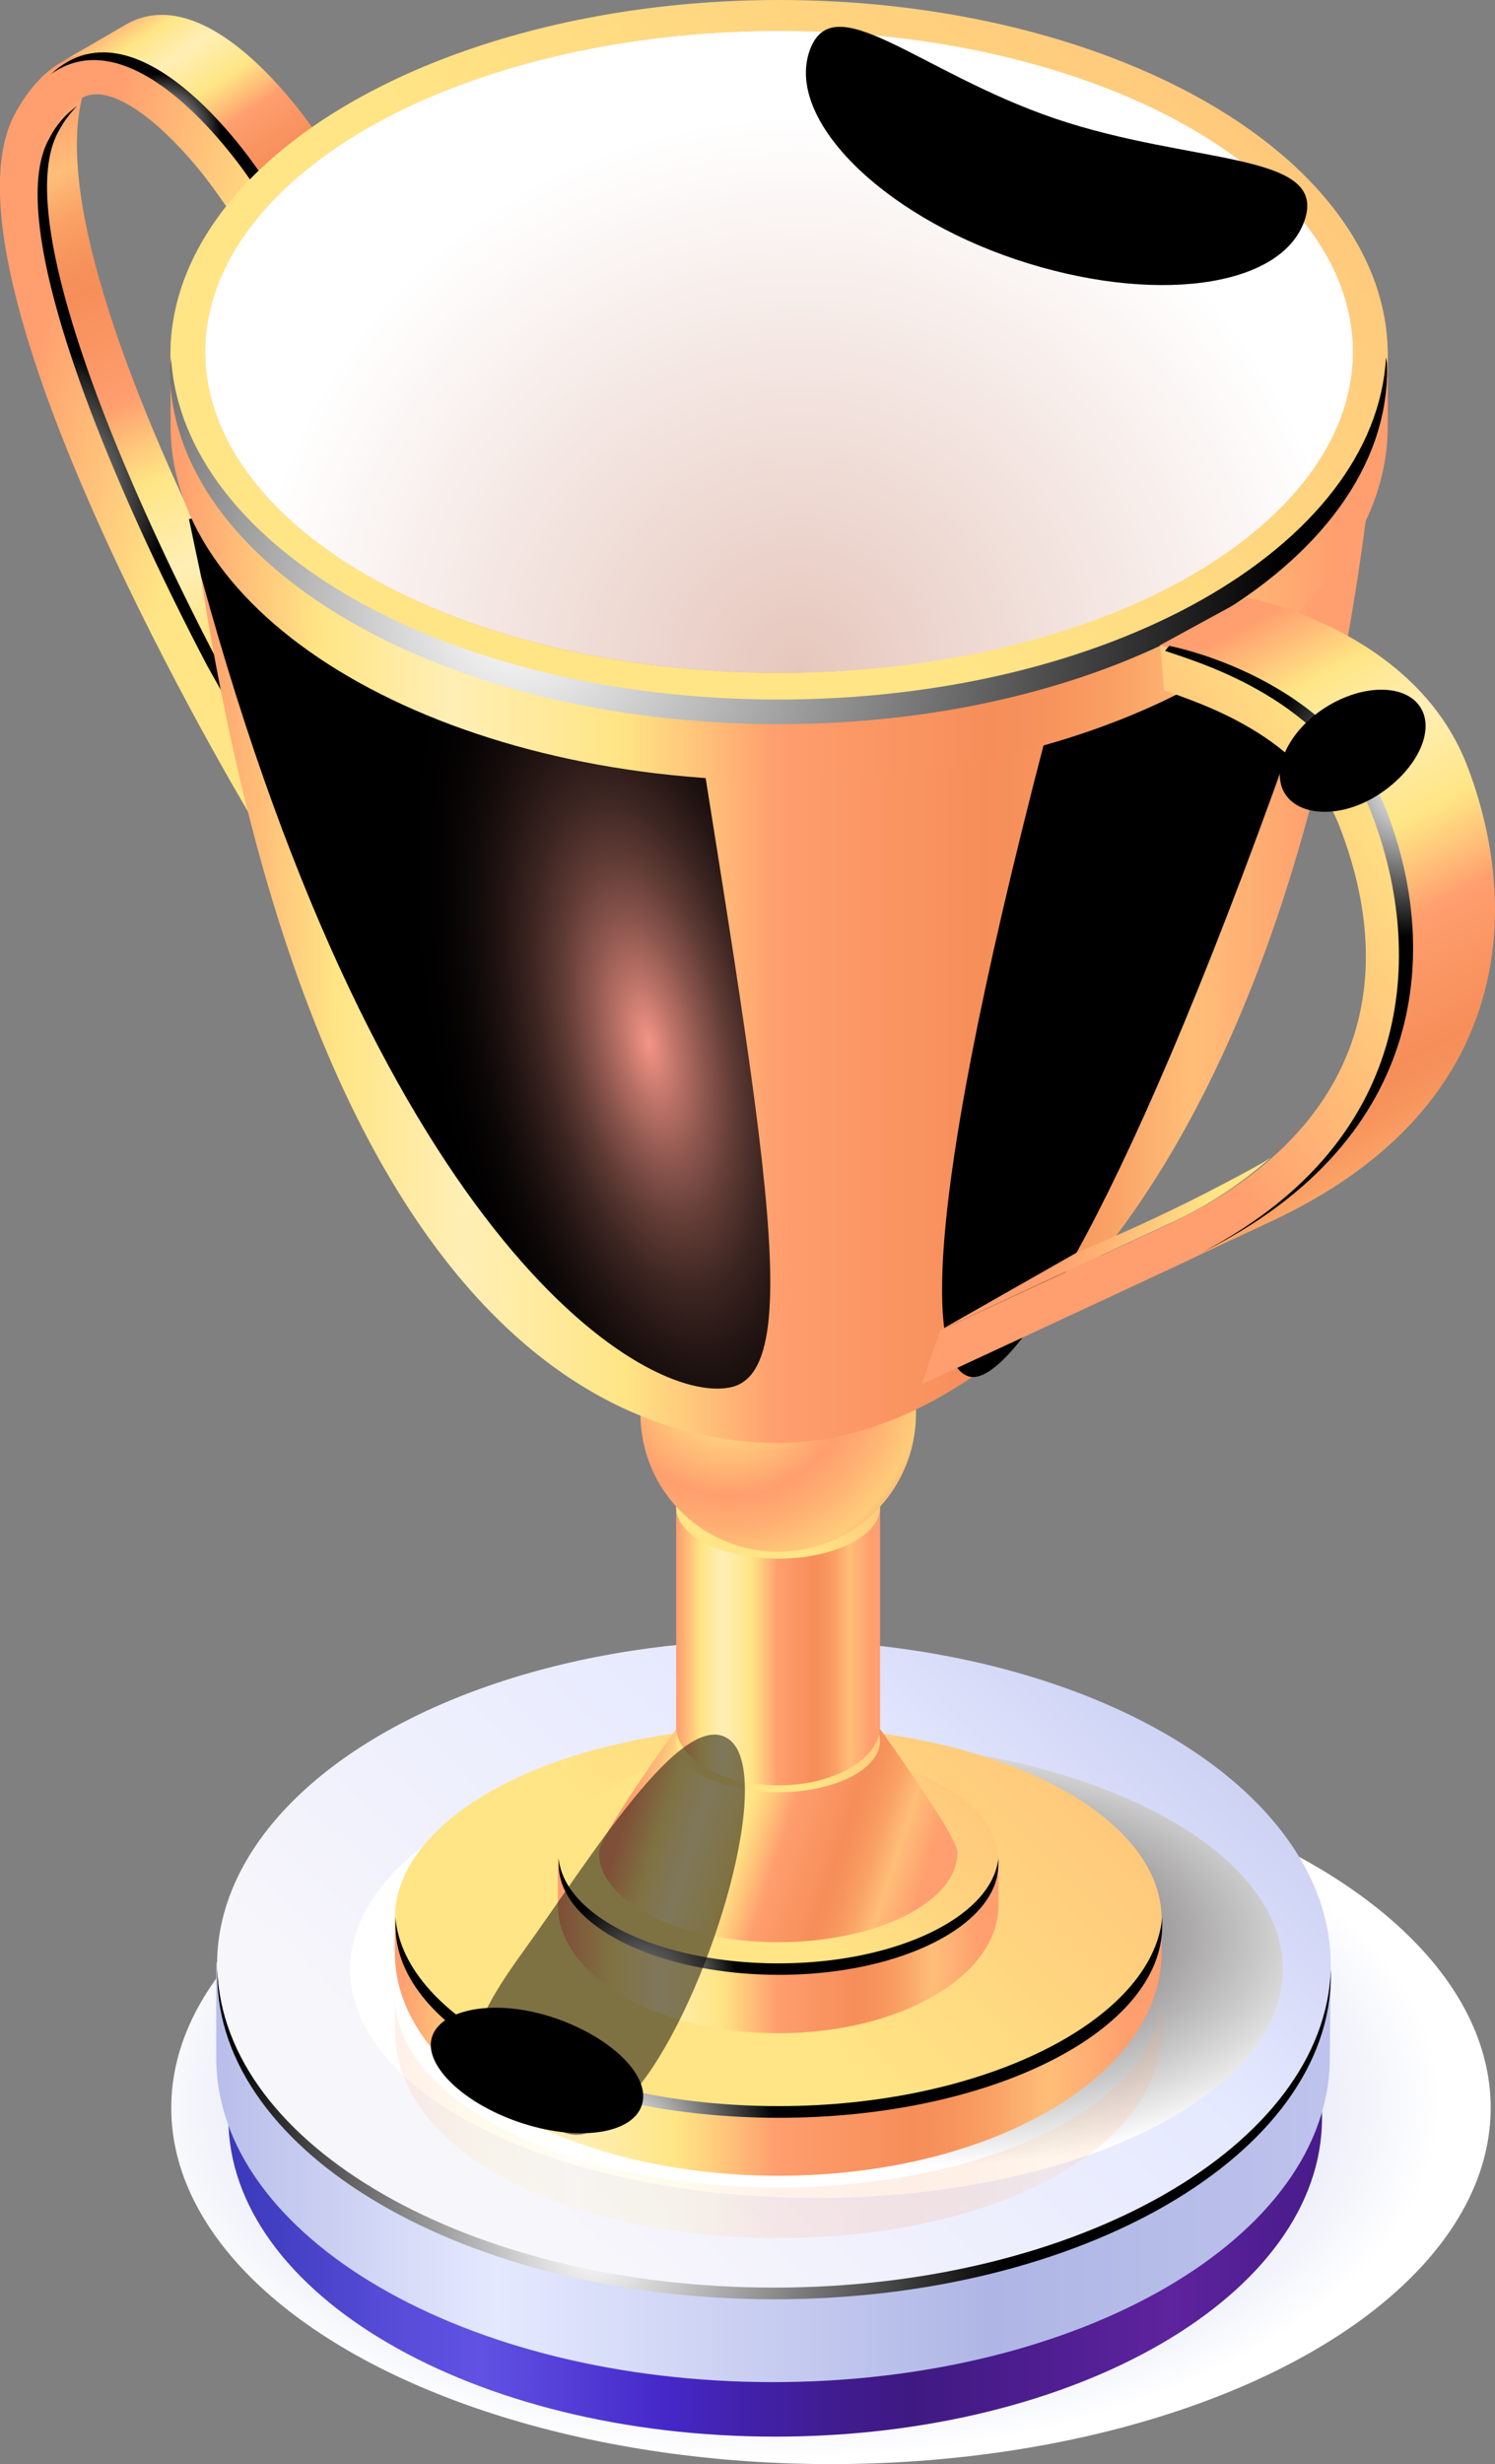 <svg xmlns="http://www.w3.org/2000/svg" xmlns:xlink="http://www.w3.org/1999/xlink" viewBox="0 0 69.14 113.92"><rect x="0" y="0" width="69.14" height="113.92" fill="#808080" stroke="none"/><defs><radialGradient id="radial-gradient" cx="957.06" cy="-2351.26" r="24.96" gradientTransform="translate(-1131.38 1649.04) scale(1.22 0.66)" gradientUnits="userSpaceOnUse"><stop offset="0.19" stop-color="#afb6e5"></stop><stop offset="1" stop-color="#fff"></stop></radialGradient><linearGradient id="linear-gradient" x1="65.62" y1="104.35" x2="115.4" y2="104.35" gradientTransform="translate(-54.82)" gradientUnits="userSpaceOnUse"><stop offset="0" stop-color="#3b3aba"></stop><stop offset="0.14" stop-color="#564bd7"></stop><stop offset="0.23" stop-color="#6152e3"></stop><stop offset="0.4" stop-color="#4528c9"></stop><stop offset="0.48" stop-color="#4221a9"></stop><stop offset="0.57" stop-color="#401b8d"></stop><stop offset="0.63" stop-color="#3f1982"></stop><stop offset="0.87" stop-color="#5e239e"></stop><stop offset="1" stop-color="#491c8b"></stop></linearGradient><linearGradient id="linear-gradient-2" x1="65.11" y1="100.42" x2="115.79" y2="100.42" gradientTransform="translate(-54.82)" gradientUnits="userSpaceOnUse"><stop offset="0" stop-color="#b9bfea"></stop><stop offset="0.25" stop-color="#e5e9ff"></stop><stop offset="0.7" stop-color="#afb6e5"></stop><stop offset="0.95" stop-color="#bac0ea"></stop><stop offset="1" stop-color="#bdc3ec"></stop></linearGradient><linearGradient id="linear-gradient-3" x1="4793.25" y1="58.4" x2="4834.04" y2="102.14" gradientTransform="matrix(-1, 0, 0, 1, 4859.28, 0)" gradientUnits="userSpaceOnUse"><stop offset="0" stop-color="#afb6e5"></stop><stop offset="0.14" stop-color="#b6bce8"></stop><stop offset="0.35" stop-color="#c8cdf1"></stop><stop offset="0.58" stop-color="#e5e9ff"></stop><stop offset="0.95" stop-color="#f5f4fc"></stop><stop offset="1" stop-color="#f7f6fb"></stop></linearGradient><radialGradient id="Radial_Gradient_1" cx="27.53" cy="103.75" r="18.99" gradientUnits="userSpaceOnUse"><stop offset="0" stop-color="#fff"></stop><stop offset="1"></stop></radialGradient><radialGradient id="radial-gradient-2" cx="4813.7" cy="2466.26" r="18.26" gradientTransform="translate(5722.74 1519.99) rotate(180) scale(1.18 0.58)" gradientUnits="userSpaceOnUse"><stop offset="0.19" stop-color="#5f5c5d"></stop><stop offset="1" stop-color="#fff"></stop></radialGradient><linearGradient id="linear-gradient-4" x1="13.4" y1="31.66" x2="1.05" y2="4.12" gradientUnits="userSpaceOnUse"><stop offset="0" stop-color="#ff9e6e"></stop><stop offset="0.12" stop-color="#ffe585"></stop><stop offset="0.2" stop-color="#ffeca9"></stop><stop offset="0.23" stop-color="#ffefb5"></stop><stop offset="0.37" stop-color="#ffe585"></stop><stop offset="0.44" stop-color="#ffc179"></stop><stop offset="0.5" stop-color="#ff9e6e"></stop><stop offset="0.68" stop-color="#f68e59"></stop><stop offset="0.73" stop-color="#f7935c"></stop><stop offset="0.79" stop-color="#faa266"></stop><stop offset="0.85" stop-color="#feba76"></stop><stop offset="0.86" stop-color="#ffbe78"></stop><stop offset="0.97" stop-color="#ff9e6e"></stop></linearGradient><linearGradient id="linear-gradient-5" x1="-8.06" y1="14.85" x2="9.65" y2="20.5" gradientUnits="userSpaceOnUse"><stop offset="0" stop-color="#ff9e6e"></stop><stop offset="0.47" stop-color="#ff9e6e"></stop><stop offset="0.51" stop-color="#ff9e6e"></stop><stop offset="1" stop-color="#ffe585"></stop></linearGradient><linearGradient id="linear-gradient-6" x1="5.7" y1="0.2" x2="13.89" y2="12.42" xlink:href="#linear-gradient-4"></linearGradient><radialGradient id="radial-gradient-3" cx="0.81" cy="22.86" r="7.04" xlink:href="#Radial_Gradient_1"></radialGradient><radialGradient id="radial-gradient-4" cx="7.53" cy="6.07" r="2.7" xlink:href="#Radial_Gradient_1"></radialGradient><linearGradient id="linear-gradient-7" x1="18.43" y1="94.61" x2="53.32" y2="94.61" xlink:href="#linear-gradient-4"></linearGradient><linearGradient id="linear-gradient-8" x1="67.64" y1="56.85" x2="34.13" y2="90.57" gradientUnits="userSpaceOnUse"><stop offset="0.04" stop-color="#ff9e6e"></stop><stop offset="0.3" stop-color="#ffad73"></stop><stop offset="0.82" stop-color="#ffd680"></stop><stop offset="1" stop-color="#ffe585"></stop></linearGradient><linearGradient id="linear-gradient-9" x1="53.71" y1="92.21" x2="53.72" y2="92.21" xlink:href="#linear-gradient-4"></linearGradient><linearGradient id="linear-gradient-10" x1="18.43" y1="97.82" x2="53.32" y2="97.82" xlink:href="#linear-gradient-4"></linearGradient><radialGradient id="radial-gradient-5" cx="28.97" cy="98.59" r="6.87" xlink:href="#Radial_Gradient_1"></radialGradient><linearGradient id="linear-gradient-11" x1="25.9" y1="89.95" x2="45.94" y2="89.95" xlink:href="#linear-gradient-4"></linearGradient><linearGradient id="linear-gradient-12" x1="54.17" y1="67.64" x2="34.92" y2="87.01" xlink:href="#linear-gradient-8"></linearGradient><radialGradient id="radial-gradient-6" cx="29.69" cy="91.65" r="4.38" xlink:href="#Radial_Gradient_1"></radialGradient><linearGradient id="linear-gradient-13" x1="29.39" y1="82.39" x2="43.27" y2="86.82" xlink:href="#linear-gradient-4"></linearGradient><linearGradient id="linear-gradient-14" x1="44.41" y1="72.02" x2="35.49" y2="80.99" xlink:href="#linear-gradient-8"></linearGradient><linearGradient id="linear-gradient-15" x1="31.32" y1="76.12" x2="40.6" y2="76.12" xlink:href="#linear-gradient-4"></linearGradient><linearGradient id="linear-gradient-16" x1="44.41" y1="61.22" x2="35.49" y2="70.19" xlink:href="#linear-gradient-8"></linearGradient><radialGradient id="radial-gradient-7" cx="33.7" cy="63.53" r="10.43" gradientUnits="userSpaceOnUse"><stop offset="0.15" stop-color="#ffe585"></stop><stop offset="0.54" stop-color="#ff9e6e"></stop><stop offset="0.67" stop-color="#ffad72"></stop><stop offset="0.86" stop-color="#ffcc7a"></stop><stop offset="0.97" stop-color="#ff9e6e"></stop></radialGradient><linearGradient id="linear-gradient-17" x1="9.15" y1="43.93" x2="62.57" y2="43.93" xlink:href="#linear-gradient-4"></linearGradient><radialGradient id="radial-gradient-8" cx="-10804.05" cy="539.03" r="25.06" gradientTransform="matrix(0.2, 0.06, -0.24, 0.77, 2301.89, 294.38)" gradientUnits="userSpaceOnUse"><stop offset="0" stop-color="#754c29"></stop><stop offset="0.09" stop-color="#603e22"></stop><stop offset="0.27" stop-color="#3d2816"></stop><stop offset="0.44" stop-color="#22160c"></stop><stop offset="0.62" stop-color="#0f0a05"></stop><stop offset="0.81" stop-color="#040201"></stop><stop offset="1"></stop></radialGradient><radialGradient id="radial-gradient-9" cx="-2040.69" cy="-382.8" r="23.96" gradientTransform="matrix(0.41, -0.09, 0.21, 0.98, 947.07, 239.7)" gradientUnits="userSpaceOnUse"><stop offset="0" stop-color="#f49587"></stop><stop offset="0.12" stop-color="#bd7368"></stop><stop offset="0.24" stop-color="#8b554d"></stop><stop offset="0.36" stop-color="#603b35"></stop><stop offset="0.48" stop-color="#3e2622"></stop><stop offset="0.61" stop-color="#231513"></stop><stop offset="0.74" stop-color="#0f0908"></stop><stop offset="0.86" stop-color="#040202"></stop><stop offset="1"></stop></radialGradient><linearGradient id="linear-gradient-18" x1="8.16" y1="26.18" x2="63.56" y2="26.18" xlink:href="#linear-gradient-4"></linearGradient><linearGradient id="linear-gradient-19" x1="88.04" y1="-35.95" x2="32.99" y2="19.46" xlink:href="#linear-gradient-8"></linearGradient><radialGradient id="White_Black_Radial" cx="23.94" cy="28.45" r="35.38" xlink:href="#Radial_Gradient_1"></radialGradient><linearGradient id="linear-gradient-20" x1="62.13" y1="16.27" x2="10.02" y2="16.27" xlink:href="#linear-gradient-4"></linearGradient><radialGradient id="radial-gradient-10" cx="36.98" cy="30.98" r="25.66" gradientUnits="userSpaceOnUse"><stop offset="0" stop-color="#e6c7bd"></stop><stop offset="1" stop-color="#fff"></stop></radialGradient><radialGradient id="radial-gradient-11" cx="14784.49" cy="-9275.37" r="33.55" gradientTransform="matrix(0.05, -0.14, 0.29, 0.1, 1992.42, 3012.99)" xlink:href="#radial-gradient-9"></radialGradient><linearGradient id="linear-gradient-21" x1="53.13" y1="31.17" x2="67.66" y2="58.92" xlink:href="#linear-gradient-4"></linearGradient><linearGradient id="linear-gradient-22" x1="36.74" y1="55.86" x2="64.76" y2="37.23" xlink:href="#linear-gradient-5"></linearGradient><linearGradient id="linear-gradient-23" x1="48.8" y1="56.76" x2="54.94" y2="58.72" xlink:href="#linear-gradient-8"></linearGradient><radialGradient id="radial-gradient-12" cx="65.13" cy="36.41" r="6.92" xlink:href="#Radial_Gradient_1"></radialGradient><radialGradient id="radial-gradient-13" cx="27046.03" cy="-5489.7" r="15.64" gradientTransform="matrix(-0.08, -0.13, 0.2, -0.13, 3318.77, 2776.22)" xlink:href="#radial-gradient-9"></radialGradient><radialGradient id="radial-gradient-14" cx="-8074.16" cy="244.2" r="29.56" gradientTransform="matrix(0.12, 0.09, -0.18, 0.24, 1052.55, 741.71)" xlink:href="#radial-gradient-9"></radialGradient><radialGradient id="radial-gradient-15" cx="14182.76" cy="-9255.41" r="16.91" gradientTransform="matrix(0.05, -0.14, 0.29, 0.1, 1992.42, 3012.99)" xlink:href="#radial-gradient-9"></radialGradient></defs><title>Asset 2</title><g style="isolation:isolate"><g id="Layer_2" data-name="Layer 2"><g id="Layer_1-2" data-name="Layer 1"><ellipse cx="38.43" cy="97.45" rx="30.51" ry="16.47" style="mix-blend-mode:multiply;fill:url(#radial-gradient)"></ellipse><path d="M61.14,96.05H10.56v1.87c0,8.14,11.32,14.73,25.29,14.73s25.29-6.59,25.29-14.73Z" style="fill:url(#linear-gradient)"></path><path d="M61.54,90.72H10v4.41c0,8.28,11.53,15,25.75,15s25.75-6.71,25.75-15Z" style="fill:url(#linear-gradient-2)"></path><ellipse cx="35.79" cy="90.82" rx="25.75" ry="15" style="fill:url(#linear-gradient-3)"></ellipse><path d="M35.79,105.76c-14.06,0-25.49-6.57-25.74-14.73,0,.09,0,.18,0,.27,0,8.28,11.53,15,25.75,15s25.75-6.72,25.75-15c0-.09,0-.18,0-.27C61.28,99.19,49.86,105.76,35.79,105.76Z" style="mix-blend-mode:color-dodge;fill:url(#Radial_Gradient_1)"></path><ellipse cx="37.76" cy="91.04" rx="21.57" ry="10.58" style="mix-blend-mode:multiply;fill:url(#radial-gradient-2)"></ellipse><path d="M4.31,3.21a7.55,7.55,0,0,1,.69-1c-1.29,0-2.58.72-3.69,2.68-4.24,7.45,10.81,32.54,10.81,32.54l.05-6.95C8,22.68,1.3,8.5,4.31,3.21Z" style="fill:url(#linear-gradient-4)"></path><path d="M9.72,30.49C4.9,21.3.25,9.88,2.4,6.09c1-1.73,1.79-1.73,2.06-1.73,1.65,0,4,2.4,5.4,4.33l1.88,2.64,0-3.22S5-2.31.75,5.15,11.57,37.69,11.57,37.69l0-3.86Z" style="fill:url(#linear-gradient-5)"></path><path d="M5.71,1.2,2.61,3h0c4.1-2.61,9.12,5.1,9.12,5.1l3-1.78S9.8-1.33,5.71,1.2Z" style="fill:url(#linear-gradient-6)"></path><g style="mix-blend-mode:color-dodge"><path d="M2.72,6.05A4.8,4.8,0,0,1,3.57,4.9,4.05,4.05,0,0,0,2.28,6.4C.13,10.19,4.78,21.62,9.6,30.81l1.88,3.34,0,2.77c.27.47.43.73.43.73l0-3.86L10,30.45C5.22,21.26.56,9.84,2.72,6.05Z" style="fill:url(#radial-gradient-3)"></path><path d="M2.35,3.43c4.13-2.94,9.3,5,9.3,5l0,2.26.43.6,0-3.22S6.54-.44,2.35,3.43Z" style="fill:url(#radial-gradient-4)"></path></g><path d="M53.72,88.63H18.26v1.49h0v.15c0,5.7,7.94,10.32,17.73,10.32S53.72,96,53.72,90.27c0,0,0-.1,0-.15h0Z" style="fill:url(#linear-gradient-7)"></path><ellipse cx="35.99" cy="88.7" rx="17.73" ry="8.89" style="fill:url(#linear-gradient-8)"></ellipse><path d="M53.72,92.25v-.07h0S53.72,92.22,53.72,92.25Z" style="fill:url(#linear-gradient-9)"></path><path d="M53.72,92.25c0,4.91-7.94,8.88-17.73,8.88s-17.73-4-17.73-8.88v-.07h0v1.49h0v.14c0,5.7,7.94,9.66,17.73,9.66s17.73-4,17.73-9.66c0,0,0-.09,0-.14h0Z" style="opacity:0.15;fill:url(#linear-gradient-10)"></path><path d="M36,97.37c-9.54,0-17.32-4-17.71-8.72,0,.12,0,.25,0,.37,0,4.91,7.94,8.89,17.73,8.89s17.73-4,17.73-8.89c0-.12,0-.25,0-.37C53.3,93.38,45.52,97.37,36,97.37Z" style="mix-blend-mode:color-dodge;fill:url(#radial-gradient-5)"></path><path d="M46.17,85.89H25.8V88h0s0,.06,0,.08C25.8,91.35,30.36,94,36,94s10.18-2.65,10.18-5.93V88h0Z" style="fill:url(#linear-gradient-11)"></path><ellipse cx="35.99" cy="85.93" rx="10.18" ry="5.1" style="fill:url(#linear-gradient-12)"></ellipse><path d="M36,90.77c-5.45,0-9.88-2.14-10.16-4.84a2.48,2.48,0,0,0,0,.27c0,2.82,4.56,5.1,10.19,5.1S46.17,89,46.17,86.2a2.48,2.48,0,0,0,0-.27C45.86,88.63,41.43,90.77,36,90.77Z" style="mix-blend-mode:color-dodge;fill:url(#radial-gradient-6)"></path><path d="M40.7,79.94H31.27s-3.57,4.94-3.57,5.7c0,2.29,3.71,4.15,8.29,4.15s8.29-1.86,8.29-4.15C44.28,84.88,40.7,79.94,40.7,79.94Z" style="fill:url(#linear-gradient-13)"></path><path d="M40.7,80.49c0,1.31-2.11,2.37-4.71,2.37s-4.72-1.06-4.72-2.37,2.11-2.36,4.72-2.36S40.7,79.19,40.7,80.49Z" style="fill:url(#linear-gradient-14)"></path><path d="M40.7,69.67H31.27V79.79h0v0c0,1.52,2.11,2.75,4.72,2.75s4.71-1.23,4.71-2.75v0h0Z" style="fill:url(#linear-gradient-15)"></path><path d="M40.7,69.69c0,1.31-2.11,2.37-4.71,2.37S31.27,71,31.27,69.69s2.11-2.36,4.72-2.36S40.7,68.39,40.7,69.69Z" style="fill:url(#linear-gradient-16)"></path><path d="M42.36,65.32A6.37,6.37,0,1,1,36,59,6.37,6.37,0,0,1,42.36,65.32Z" style="fill:url(#radial-gradient-7)"></path><path d="M8.9,21.14s0,2.77,0,2.87C13.59,58.07,26.12,66.71,36,66.71S59.17,54.79,63.17,24c0-.1,0-2.87,0-2.87Z" style="fill:url(#linear-gradient-17)"></path><path d="M50.33,27.05s-.66,2.12-.68,2.2C42.44,55.63,42.84,63,44.79,63.63s7.39-7.72,15.53-31.05c0-.09.68-2.2.68-2.2Z" style="mix-blend-mode:color-dodge;fill:url(#radial-gradient-8)"></path><path d="M8.74,24s.53,2.54.56,2.64c8.46,31,20.61,38.31,24.48,37.5s1.11-13.26-3.33-42c0-.1-.55-2.64-.55-2.64Z" style="mix-blend-mode:color-dodge;fill:url(#radial-gradient-9)"></path><path d="M64.18,16.28H7.89v3.19h0c0,.08,0,.15,0,.23,0,9.05,12.6,16.39,28.14,16.39S64.18,28.75,64.18,19.7c0-.08,0-.15,0-.23h0Z" style="fill:url(#linear-gradient-18)"></path><ellipse cx="36.03" cy="16.39" rx="28.15" ry="16.39" style="fill:url(#linear-gradient-19)"></ellipse><path d="M36,32.34c-15.21,0-27.57-7-28.09-15.82,0,.19-.05.38-.05.57,0,9.05,12.6,16.39,28.14,16.39s28.15-7.34,28.15-16.39c0-.19,0-.38-.05-.57C63.61,25.31,51.25,32.34,36,32.34Z" style="mix-blend-mode:screen;fill:url(#White_Black_Radial)"></path><ellipse cx="36.03" cy="16.27" rx="26.54" ry="14.84" style="fill:url(#linear-gradient-20)"></ellipse><ellipse cx="36.03" cy="16.27" rx="26.54" ry="14.84" style="mix-blend-mode:multiply;fill:url(#radial-gradient-10)"></ellipse><path d="M48.79,5.48C55.12,7.63,61.4,7,60.34,10.17S53.28,14.1,47,12,36.37,5.51,37.43,2.38,42.47,3.33,48.79,5.48Z" style="mix-blend-mode:color-dodge;fill:url(#radial-gradient-11)"></path><path d="M67.84,35.37c-2.44-6.3-10.16-7.74-10.16-7.74l-4.07,2.22s7.63,1.41,10,7.65S66.07,53,54.78,58.34l4-1.87C70.29,51.11,70.28,41.67,67.84,35.37Z" style="fill:url(#linear-gradient-21)"></path><path d="M63.66,37.5c-2.42-6.24-10-7.65-10-7.65l.17,2.06c1.63.6,6.48,2.08,8.11,6.27,3.18,8.2.07,14.72-8,18.47L43.48,61.5,42.62,64s.7-.31,12.08-5.61S66.08,43.73,63.66,37.5Z" style="fill:url(#linear-gradient-22)"></path><path d="M58.78,53.51l-.41.26a81.4,81.4,0,0,1-8.54,4.12L43.48,61.5,53.9,56.65A19.27,19.27,0,0,0,58.78,53.51Z" style="fill:url(#linear-gradient-23)"></path><path d="M64.13,37.51c-2.42-6.24-10.06-7.65-10.06-7.65l-.19.23c1.63.56,7.51,2.25,9.54,7.49,2.34,6,2.37,15-7.85,20.33C66.28,52.58,66.5,43.62,64.13,37.51Z" style="mix-blend-mode:color-dodge;fill:url(#radial-gradient-12)"></path><path d="M61.31,32.7c1.73-1.09,3.69-1.08,4.38,0s-.16,2.86-1.88,4-3.69,1.08-4.38,0S59.58,33.79,61.31,32.7Z" style="mix-blend-mode:color-dodge;fill:url(#radial-gradient-13)"></path><path d="M29.89,96c-3.14,4.32-3.93,2.51-6.06,1s-2.82-2.38.31-6.7,7.44-11.44,9.57-9.89S33,91.67,29.89,96Z" style="opacity:0.5;mix-blend-mode:color-dodge;fill:url(#radial-gradient-14)"></path><path d="M25.67,93.3c2.67.92,4.48,2.73,4,4.06s-3,1.66-5.67.75-4.48-2.73-4-4S23,92.39,25.67,93.3Z" style="mix-blend-mode:color-dodge;fill:url(#radial-gradient-15)"></path></g></g></g></svg>